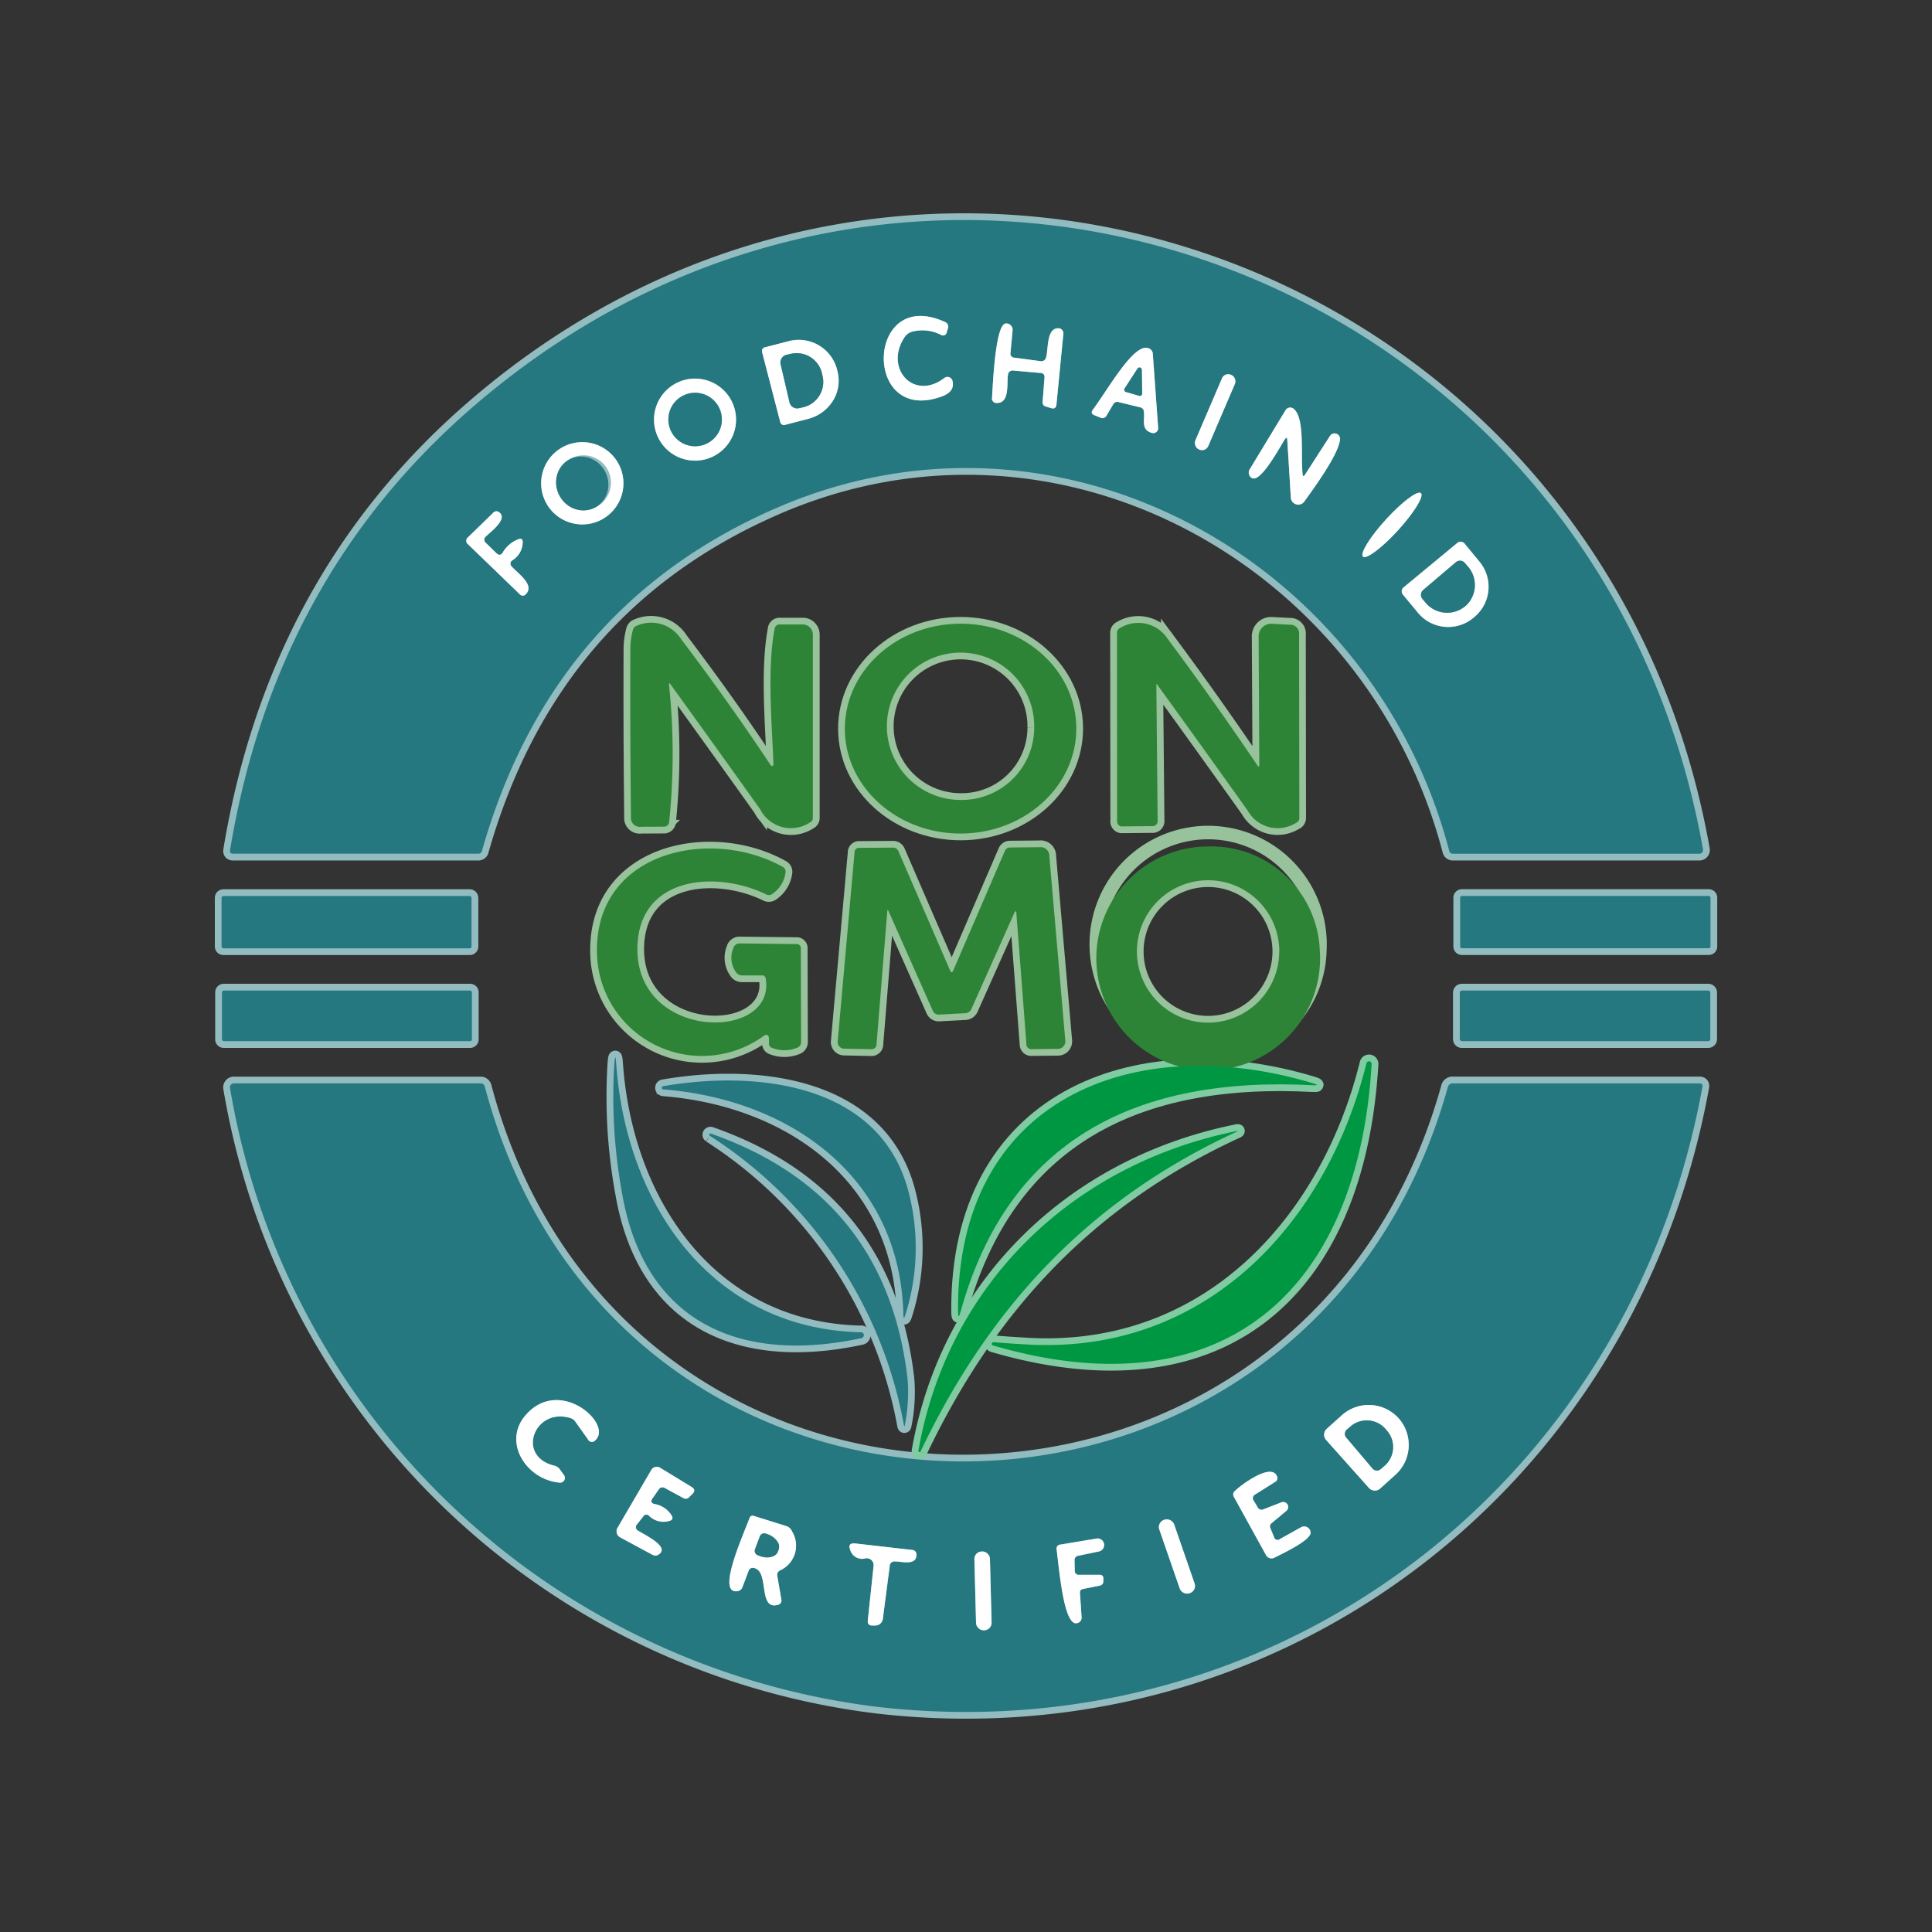 <svg xmlns="http://www.w3.org/2000/svg" width="120" height="120" viewBox="0 0 120 120"><rect x="0" y="0" width="120" height="120" fill="#333333" stroke="none"/><g transform="translate(21244 -4979)"><rect width="120" height="120" transform="translate(-21244 4979)" fill="none"/><g transform="translate(-21243.023 4980.418)"><path d="M47.287,30.117C64.892,22.5,84.31,33.361,89.035,51.424a.227.227,0,0,0,.239.185h15.3a.231.231,0,0,0,.227-.273C98.387,15.2,56.09-.327,28.208,24.017Q16.087,34.6,13.313,51.378q-.038.231.193.231H28.72a.226.226,0,0,0,.239-.18q4.326-15.248,18.327-21.31" fill="none" stroke="#92bcbf" stroke-width="0.839"/><path d="M40.678,41.094q2.79,3.86,5.564,7.754a2.143,2.143,0,0,0,3.1.814.3.3,0,0,0,.172-.281V38a.629.629,0,0,0-.629-.629H47.476a.315.315,0,0,0-.344.281c-.466,2.476-.164,5.887-.067,8.413a.092.092,0,0,1-.168.055q-2.673-4.02-5.564-7.829a2.209,2.209,0,0,0-2.748-.848.36.36,0,0,0-.252.264,4.639,4.639,0,0,0-.159,1.213q-.021,5.081.038,10.4a.553.553,0,0,0,.629.617l1.4-.008a.318.318,0,0,0,.344-.3,40.9,40.9,0,0,0-.008-8.5q-.013-.193.1-.034" fill="none" stroke="#97c29b" stroke-width="0.839"/><path d="M65.874,43.813c-.013-3.6-3.241-6.5-7.21-6.491s-7.178,2.943-7.165,6.541,3.24,6.5,7.21,6.491,7.178-2.943,7.165-6.542" fill="none" stroke="#97c29b" stroke-width="0.839"/><path d="M70.884,41.09q2.828,3.9,5.635,7.846A2.131,2.131,0,0,0,79.5,49.7a.335.335,0,0,0,.222-.336L79.708,38a.547.547,0,0,0-.583-.617l-1.112-.059a.783.783,0,0,0-.578.215.774.774,0,0,0-.24.565l.042,7.951q0,.243-.134.042-2.681-3.973-5.551-7.829a2.176,2.176,0,0,0-2.945-.692.338.338,0,0,0-.21.331l.013,11.656a.307.307,0,0,0,.352.348l1.808-.017a.319.319,0,0,0,.357-.365l-.08-8.429q0-.067.038-.013" fill="none" stroke="#97c29b" stroke-width="0.839"/><path d="M46.783,63.138v.256a.265.265,0,0,0,.193.273,2.081,2.081,0,0,0,1.565-.013.37.37,0,0,0,.239-.365l-.017-5.778a.26.26,0,0,0-.294-.294l-3.478-.038a.406.406,0,0,0-.424.3,1.533,1.533,0,0,0,.18,1.5.435.435,0,0,0,.365.185h1.229a.218.218,0,0,1,.239.2c.65,3.952-8.207,3.881-7.968-2.064.172-4.317,4.926-4.657,7.993-3.168A.355.355,0,0,0,47,54.1a1.891,1.891,0,0,0,.81-1.3.335.335,0,0,0-.185-.373C43.15,49.938,36.1,51.457,36.1,57.587A6.525,6.525,0,0,0,46.422,62.95q.361-.252.361.189" fill="none" stroke="#97c29b" stroke-width="0.839"/><path d="M54.21,55.171l2.744,6.172a.4.4,0,0,0,.415.256l1.586-.084a.444.444,0,0,0,.411-.277l2.69-6.021a.054.054,0,0,1,.054-.029.043.043,0,0,1,.038.041l.629,8.207a.3.3,0,0,0,.34.31l1.62-.017a.459.459,0,0,0,.338-.151.468.468,0,0,0,.12-.353L64.2,51.759a.541.541,0,0,0-.613-.554l-1.813.017a.343.343,0,0,0-.34.222l-3.2,7.414q-.1.227-.2,0l-3.206-7.4a.356.356,0,0,0-.352-.227l-2.06.013a.282.282,0,0,0-.315.29L51.05,63.273a.411.411,0,0,0,.4.445l1.662.034a.311.311,0,0,0,.352-.323l.667-8.245q.013-.155.076-.013" fill="none" stroke="#97c29b" stroke-width="0.839"/><path d="M81,57.651a6.949,6.949,0,1,0-6.913,6.54A6.736,6.736,0,0,0,81,57.651" fill="none" stroke="#97c29b" stroke-width="0.839"/><path d="M28.309,54.348a.113.113,0,0,0-.113-.113H12.9a.113.113,0,0,0-.113.113v3.021a.113.113,0,0,0,.113.113H28.2a.113.113,0,0,0,.113-.113V54.348" fill="none" stroke="#92bcbf" stroke-width="0.839"/><path d="M105.264,54.34a.109.109,0,0,0-.109-.109H89.824a.109.109,0,0,0-.109.109v3.029a.109.109,0,0,0,.109.109h15.331a.109.109,0,0,0,.109-.109V54.34" fill="none" stroke="#92bcbf" stroke-width="0.839"/><path d="M28.334,60.218a.113.113,0,0,0-.113-.113h-15.3a.113.113,0,0,0-.113.113v2.92a.113.113,0,0,0,.113.113h15.3a.113.113,0,0,0,.113-.113v-2.92" fill="none" stroke="#92bcbf" stroke-width="0.839"/><path d="M105.252,60.235a.13.13,0,0,0-.13-.13h-15.3a.13.13,0,0,0-.13.13v2.887a.13.13,0,0,0,.13.13h15.3a.13.13,0,0,0,.13-.13V60.235" fill="none" stroke="#92bcbf" stroke-width="0.839"/><path d="M62.836,82.091q-1.087-.059-2.1-.143a.108.108,0,0,0-.113.087.1.1,0,0,0,.075.114C75.05,86.337,83.4,78.7,84.218,64.662a.164.164,0,0,0-.319-.05c-2.446,9.9-9.931,18.113-21.063,17.48" fill="none" stroke="#80cba1" stroke-width="0.839"/><path d="M52.5,81.336C43.145,81.122,37.922,73.3,37.3,64.7q-.063-.881-.126,0a33.28,33.28,0,0,0,.483,7.989c1.372,7.993,7.28,10.641,14.874,9a.188.188,0,0,0,.143-.2.177.177,0,0,0-.177-.162" fill="none" stroke="#92bcbf" stroke-width="0.839"/><path d="M80.551,65.987q.516.029.021-.122c-11.19-3.357-22.145.994-22.045,14.186q0,.558.155.021c2.979-10.8,11.048-14.66,21.869-14.085" fill="none" stroke="#80cba1" stroke-width="0.839"/><path d="M40.238,66.248c7.9.634,14.7,5.476,14.9,13.985q.008.4.126.017a13.734,13.734,0,0,0,.134-7.884c-1.892-6.6-9.608-7.284-15.168-6.319a.1.1,0,1,0,.013.2" fill="none" stroke="#92bcbf" stroke-width="0.839"/><path d="M88.947,66.117c-8.606,30.877-51.545,31.1-59.807-.025a.269.269,0,0,0-.285-.218H13.548a.241.241,0,0,0-.184.087.25.25,0,0,0-.055.2A46.477,46.477,0,0,0,53.5,104.593c24.944,2.874,46.8-13.917,51.26-38.5q.042-.222-.185-.222H89.27a.3.3,0,0,0-.323.243" fill="none" stroke="#92bcbf" stroke-width="0.839"/><path d="M56.2,88.737c4.343-9.117,10.594-15.7,19.636-19.863q.168-.076-.013-.038C65.517,70.922,57.86,78.462,56.069,88.7a.071.071,0,0,0,.134.042" fill="none" stroke="#80cba1" stroke-width="0.839"/><path d="M43.108,69.126A27.138,27.138,0,0,1,55.162,87.067q.034.2.067,0a10.4,10.4,0,0,0,.164-2.845Q54.067,72.81,43.175,68.992a.076.076,0,0,0-.067.134" fill="none" stroke="#92bcbf" stroke-width="0.839"/><path d="M55.683,19.183a2.51,2.51,0,0,1,1.771.189.237.237,0,0,0,.378-.164l.063-.21a.31.31,0,0,0-.185-.42c-4.913-2.241-5.14,6.466-.168,4.62q.81-.3.642-.965a.319.319,0,0,0-.5-.176c-1.9,1.46-3.755-.6-2.476-2.53a.816.816,0,0,1,.478-.344" fill="none" stroke="#92bcbf" stroke-width="0.839"/><path d="M61.972,21.6l1.678.155a.24.24,0,0,1,.248.29l-.117,1.5a.255.255,0,0,0,.193.29l.327.1q.31.1.34-.227l.428-4.389a.315.315,0,0,0-.319-.344c-.738.013-.6,1.25-.751,1.8a.3.3,0,0,1-.361.243L62.031,20.8a.247.247,0,0,1-.243-.3l.13-1.393a.4.4,0,0,0-.111-.314.392.392,0,0,0-.308-.118c-.671.038-.81,3.961-.86,4.653a.269.269,0,0,0,.248.285c.881.067.655-1.225.747-1.75a.284.284,0,0,1,.34-.264" fill="none" stroke="#92bcbf" stroke-width="0.839"/><path d="M46.355,20.438l1.133,4.372a.231.231,0,0,0,.281.168l1.439-.373a2.566,2.566,0,0,0,1.544-1.126,2.354,2.354,0,0,0,.286-1.832L51,21.483a2.458,2.458,0,0,0-3.029-1.7l-1.444.374a.231.231,0,0,0-.168.281" fill="none" stroke="#92bcbf" stroke-width="0.839"/><path d="M70.074,24.143c.076.516-.214,1.133.5,1.33a.309.309,0,0,0,.276-.058.3.3,0,0,0,.11-.257l-.331-4.582a.389.389,0,0,0-.252-.357c-.9-.386-2.48,2.476-3.474,3.814q-.172.231.1.34l.361.143a.285.285,0,0,0,.394-.13l.415-.7a.273.273,0,0,1,.323-.134l1.347.327a.288.288,0,0,1,.235.26" fill="none" stroke="#92bcbf" stroke-width="0.839"/><path d="M75.726,22.424a.42.42,0,0,0-.221-.551l-.031-.013a.42.42,0,0,0-.551.22l-1.656,3.864a.42.42,0,0,0,.221.551l.031.013a.42.42,0,0,0,.551-.22l1.657-3.864" fill="none" stroke="#92bcbf" stroke-width="0.839"/><path d="M44.74,24.642a2.547,2.547,0,1,0-2.547,2.547,2.547,2.547,0,0,0,2.547-2.547" fill="none" stroke="#92bcbf" stroke-width="0.839"/><path d="M78.973,25.888,79.2,29.5a.462.462,0,0,0,.835.239c.537-.755,2.14-2.916,2.224-3.873a.34.34,0,0,0-.621-.214l-1.552,2.408q-.13.2-.155-.038c-.122-1.255.151-3.491-.558-4.053a.336.336,0,0,0-.5.092l-2.228,3.676a.386.386,0,0,0,.126.529c.562.352,1.787-2,2.073-2.417q.122-.168.134.038" fill="none" stroke="#92bcbf" stroke-width="0.839"/><path d="M37.745,28.6a2.555,2.555,0,1,0-2.555,2.555A2.555,2.555,0,0,0,37.745,28.6" fill="none" stroke="#92bcbf" stroke-width="0.839"/><path d="M83.682,33.154c.205.188,1.178-.543,2.172-1.631s1.632-2.122,1.428-2.31-1.177.542-2.171,1.631-1.633,2.122-1.428,2.31" fill="none" stroke="#92bcbf" stroke-width="0.839"/><path d="M30.873,33.369a1.336,1.336,0,0,0,.617-1.091q.017-.315-.281-.2a1.916,1.916,0,0,0-.952.81q-.168.277-.4.05L29.2,32.3a.249.249,0,0,1,0-.4c.285-.285,1.347-1.057.856-1.477a.269.269,0,0,0-.411.013L28.1,31.943a.273.273,0,0,0,0,.449l3.2,3.092a.246.246,0,0,0,.39-.008c.562-.566-.524-1.3-.873-1.7a.244.244,0,0,1,.055-.411" fill="none" stroke="#92bcbf" stroke-width="0.839"/><path d="M89.547,32.3,86.2,35.069a.315.315,0,0,0-.042.445l.9,1.087a2.44,2.44,0,0,0,3.424.4l.155-.13a2.44,2.44,0,0,0,.248-3.436l-.9-1.091a.315.315,0,0,0-.441-.042" fill="none" stroke="#92bcbf" stroke-width="0.839"/><path d="M47.509,21.21l.55,2.362a.491.491,0,0,0,.587.365l.227-.05a1.616,1.616,0,0,0,1.25-1.913l-.055-.243A1.617,1.617,0,0,0,48.1,20.568l-.226.05a.491.491,0,0,0-.365.592" fill="none" stroke="#92bcbf" stroke-width="0.839"/><path d="M68.874,22.712a.143.143,0,0,0,.084.214l.827.239a.143.143,0,0,0,.18-.143l-.025-1.477a.143.143,0,0,0-.26-.076l-.806,1.242" fill="none" stroke="#92bcbf" stroke-width="0.839"/><path d="M43.859,24.638A1.662,1.662,0,1,0,42.2,26.3a1.662,1.662,0,0,0,1.662-1.662" fill="none" stroke="#92bcbf" stroke-width="0.839"/><path d="M36.013,30.091a1.7,1.7,0,1,0-2.226-.7,1.651,1.651,0,0,0,2.226.7" fill="none" stroke="#92bcbf" stroke-width="0.839"/><path d="M89.45,33.5l-2.027,1.724a.4.4,0,0,0-.046.562l.138.164a1.751,1.751,0,0,0,2.442.344l.143-.117a1.752,1.752,0,0,0,.046-2.467l-.138-.164a.4.4,0,0,0-.558-.046" fill="none" stroke="#92bcbf" stroke-width="0.839"/><path d="M63.26,43.782a4.576,4.576,0,1,0-4.519,4.486,4.5,4.5,0,0,0,4.519-4.486" fill="none" stroke="#97c29b" stroke-width="0.839"/><path d="M78.478,57.68A4.422,4.422,0,1,0,74.056,62.1a4.422,4.422,0,0,0,4.422-4.422" fill="none" stroke="#97c29b" stroke-width="0.839"/><path d="M34.758,86.883l.789,1.108a.267.267,0,0,0,.449.05c1.133-1-2.236-4.032-4.351-1.531-1.414,1.678.084,3.982,2.144,4.162a.294.294,0,0,0,.264-.466l-.256-.357a.574.574,0,0,0-.344-.231c-2.413-.583-1.225-3.655,1.011-2.954a.547.547,0,0,1,.294.218" fill="none" stroke="#92bcbf" stroke-width="0.839"/><path d="M81.39,88.02,84.05,91a.491.491,0,0,0,.7.038l.881-.793a2.5,2.5,0,0,0,.306-3.524l-.084-.092a2.5,2.5,0,0,0-3.537-.092l-.885.793a.491.491,0,0,0-.038.692" fill="none" stroke="#92bcbf" stroke-width="0.839"/><path d="M39.55,91.657l.386-.554a.273.273,0,0,1,.394-.092l1.129.613a.292.292,0,0,0,.378-.055l.2-.2q.248-.248-.055-.428l-1.955-1.192a.394.394,0,0,0-.55.138L37.38,93.478a.428.428,0,0,0,.168.6l1.993,1.074a.357.357,0,0,0,.4-.017c.671-.453-.7-1.129-1.259-1.46a.253.253,0,0,1-.08-.424l.369-.47a.228.228,0,0,1,.378-.034,1.27,1.27,0,0,0,1.25.306q.3-.084.134-.348a1.545,1.545,0,0,0-1.049-.7q-.323-.067-.134-.34" fill="none" stroke="#92bcbf" stroke-width="0.839"/><path d="M78.159,94.049l-.227-.55a.252.252,0,0,1,.08-.315l.91-.759a.31.31,0,0,0-.31-.529l-1.108.432a.272.272,0,0,1-.365-.13l-.243-.407a.255.255,0,0,1,.1-.39l1.225-.772a.264.264,0,0,0,.113-.369c-.365-.848-2.27.587-2.618.94a.274.274,0,0,0-.05.352l2,3.625a.384.384,0,0,0,.516.155c.466-.239,2.291-1.083,2.249-1.573a.406.406,0,0,0-.214-.321.4.4,0,0,0-.382.006l-1.309.73a.224.224,0,0,1-.361-.126" fill="none" stroke="#92bcbf" stroke-width="0.839"/><path d="M45.793,95.966c1.062.088.273,2.639,1.531,2.3a.28.28,0,0,0,.227-.352L47.3,96.478a.312.312,0,0,1,.172-.357,1.686,1.686,0,0,0,.738-2.429.554.554,0,0,0-.357-.323l-1.993-.625a.2.2,0,0,0-.285.134c-.575,1.473-2,4.7-.759,4.536a.376.376,0,0,0,.319-.256l.39-1.028a.26.26,0,0,1,.264-.164" fill="none" stroke="#92bcbf" stroke-width="0.839"/><path d="M71.95,93.262a.47.47,0,0,0-.6-.29l-.031.011a.47.47,0,0,0-.29.6L72.3,97.252a.47.47,0,0,0,.6.29l.031-.011a.47.47,0,0,0,.29-.6L71.95,93.262" fill="none" stroke="#92bcbf" stroke-width="0.839"/><path d="M65.778,96.13l-.013-.621a.269.269,0,0,1,.235-.3l1.276-.269a.407.407,0,0,0-.151-.8l-2.241.373a.243.243,0,0,0-.227.3c.189,1.561.483,4.888,1.313,4.565a.339.339,0,0,0,.235-.373l-.1-1.49a.206.206,0,0,1,.185-.243l1.032-.21a.263.263,0,0,0,.235-.285v-.147a.207.207,0,0,0-.235-.239H66.05a.244.244,0,0,1-.273-.269" fill="none" stroke="#92bcbf" stroke-width="0.839"/><path d="M54.6,95.568c.4-.013,1.343.285,1.343-.407a.281.281,0,0,0-.277-.31l-3.512-.4q-.5-.055-.319.415a.768.768,0,0,0,.948.508.428.428,0,0,1,.5.466l-.361,3.4q-.029.306.277.306h.193a.47.47,0,0,0,.466-.411l.428-3.285a.286.286,0,0,1,.31-.281" fill="none" stroke="#92bcbf" stroke-width="0.839"/><path d="M60.51,95.4a.462.462,0,0,0-.474-.449h-.042a.462.462,0,0,0-.449.474l.1,3.968a.462.462,0,0,0,.474.449h.042a.462.462,0,0,0,.449-.474l-.1-3.968" fill="none" stroke="#92bcbf" stroke-width="0.839"/><path d="M82.641,87.869l1.636,1.926a.352.352,0,0,0,.5.042L85,89.643a1.542,1.542,0,0,0,.193-2.169l-.109-.13a1.542,1.542,0,0,0-2.173-.164l-.227.193a.352.352,0,0,0-.042.5" fill="none" stroke="#92bcbf" stroke-width="0.839"/><path d="M46.217,94.011l-.3.793a.294.294,0,0,0,.172.378l.122.046c.5.186,1,.064,1.129-.273l.046-.126a.567.567,0,0,0-.1-.531,1.228,1.228,0,0,0-.571-.418l-.122-.042a.294.294,0,0,0-.378.172" fill="none" stroke="#92bcbf" stroke-width="0.839"/><path d="M89.035,51.424C84.31,33.361,64.892,22.5,47.287,30.117q-14,6.063-18.327,21.31a.226.226,0,0,1-.239.18H13.506q-.231,0-.193-.231,2.773-16.775,14.9-27.361C56.09-.327,98.387,15.2,104.8,51.336a.231.231,0,0,1-.227.273h-15.3A.227.227,0,0,1,89.035,51.424ZM55.683,19.183a2.51,2.51,0,0,1,1.771.189.237.237,0,0,0,.378-.164l.063-.21a.31.31,0,0,0-.185-.42c-4.913-2.241-5.14,6.466-.168,4.62q.81-.3.642-.965a.319.319,0,0,0-.5-.176c-1.9,1.46-3.755-.6-2.476-2.53a.816.816,0,0,1,.478-.344Zm6.29,2.413,1.678.155a.24.24,0,0,1,.248.29l-.117,1.5a.255.255,0,0,0,.193.29l.327.1q.31.1.34-.227l.428-4.389a.315.315,0,0,0-.319-.344c-.738.013-.6,1.25-.751,1.8a.3.3,0,0,1-.361.243L62.031,20.8a.247.247,0,0,1-.243-.3l.13-1.393a.4.4,0,0,0-.111-.314.392.392,0,0,0-.308-.118c-.671.038-.81,3.961-.86,4.653a.269.269,0,0,0,.248.285c.881.067.655-1.225.747-1.75A.284.284,0,0,1,61.972,21.6ZM46.355,20.438l1.133,4.372a.231.231,0,0,0,.281.168l1.439-.373a2.566,2.566,0,0,0,1.544-1.126,2.354,2.354,0,0,0,.286-1.832L51,21.483a2.458,2.458,0,0,0-3.029-1.7l-1.444.374a.231.231,0,0,0-.168.281Zm23.719,3.7c.076.516-.214,1.133.5,1.33a.309.309,0,0,0,.276-.058.3.3,0,0,0,.11-.257l-.331-4.582a.389.389,0,0,0-.252-.357c-.9-.386-2.48,2.476-3.474,3.814q-.172.231.1.34l.361.143a.285.285,0,0,0,.394-.13l.415-.7a.273.273,0,0,1,.323-.134l1.347.327A.288.288,0,0,1,70.074,24.143Zm5.652-1.718a.42.42,0,0,0-.221-.551l-.031-.013a.42.42,0,0,0-.551.22l-1.656,3.864a.42.42,0,0,0,.221.551l.031.013a.42.42,0,0,0,.551-.22ZM44.74,24.642a2.547,2.547,0,1,0-2.547,2.547,2.547,2.547,0,0,0,2.547-2.547Zm34.234,1.246L79.2,29.5a.462.462,0,0,0,.835.239c.537-.755,2.14-2.916,2.224-3.873a.34.34,0,0,0-.621-.214l-1.552,2.408q-.13.2-.155-.038c-.122-1.255.151-3.491-.558-4.053a.336.336,0,0,0-.5.092l-2.228,3.676a.386.386,0,0,0,.126.529c.562.352,1.787-2,2.073-2.417Q78.961,25.683,78.973,25.888ZM37.745,28.6a2.555,2.555,0,1,0-2.555,2.555A2.555,2.555,0,0,0,37.745,28.6Zm45.936,4.555c.205.188,1.178-.543,2.172-1.631s1.632-2.122,1.428-2.31-1.177.542-2.171,1.631-1.633,2.122-1.428,2.31Zm-52.809.215a1.336,1.336,0,0,0,.617-1.091q.017-.315-.281-.2a1.916,1.916,0,0,0-.952.81q-.168.277-.4.05L29.2,32.3a.249.249,0,0,1,0-.4c.285-.285,1.347-1.057.856-1.477a.269.269,0,0,0-.411.013L28.1,31.943a.273.273,0,0,0,0,.449l3.2,3.092a.246.246,0,0,0,.39-.008c.562-.566-.524-1.3-.873-1.7A.244.244,0,0,1,30.873,33.369ZM89.547,32.3,86.2,35.069a.315.315,0,0,0-.042.445l.9,1.087a2.44,2.44,0,0,0,3.424.4l.155-.13a2.44,2.44,0,0,0,.248-3.436l-.9-1.091a.315.315,0,0,0-.441-.042Z" fill="#25787f"/><path d="M55.683,19.183a.816.816,0,0,0-.478.344c-1.28,1.93.571,3.99,2.476,2.53a.319.319,0,0,1,.5.176q.168.663-.642.965c-4.972,1.846-4.745-6.86.168-4.62a.31.31,0,0,1,.185.42l-.063.21a.237.237,0,0,1-.378.164A2.51,2.51,0,0,0,55.683,19.183Z" fill="#fff"/><path d="M61.632,21.86c-.092.524.134,1.817-.747,1.75a.269.269,0,0,1-.248-.285c.05-.692.189-4.615.86-4.653a.392.392,0,0,1,.308.118.4.4,0,0,1,.111.314l-.13,1.393a.247.247,0,0,0,.243.3l1.607.214A.3.3,0,0,0,64,20.769c.151-.55.013-1.787.751-1.8a.315.315,0,0,1,.319.344L64.641,23.7q-.029.323-.34.227l-.327-.1a.255.255,0,0,1-.193-.29l.117-1.5a.24.24,0,0,0-.248-.29L61.972,21.6A.284.284,0,0,0,61.632,21.86Z" fill="#fff"/><path d="M46.355,20.438a.231.231,0,0,1,.168-.281l1.443-.373A2.458,2.458,0,0,1,51,21.483l.042.164a2.354,2.354,0,0,1-.286,1.832A2.566,2.566,0,0,1,49.208,24.6l-1.439.373a.231.231,0,0,1-.281-.168Zm1.154.772.55,2.362a.491.491,0,0,0,.587.365l.227-.05a1.616,1.616,0,0,0,1.25-1.913l-.055-.243A1.617,1.617,0,0,0,48.1,20.568l-.226.05a.491.491,0,0,0-.365.592Z" fill="#fff"/><path d="M69.839,23.883l-1.347-.327a.273.273,0,0,0-.323.134l-.415.7a.285.285,0,0,1-.394.13L67,24.373q-.269-.109-.1-.34c.994-1.338,2.572-4.2,3.474-3.814a.389.389,0,0,1,.252.357l.331,4.582a.3.3,0,0,1-.11.257.309.309,0,0,1-.276.058c-.713-.2-.424-.814-.5-1.33A.288.288,0,0,0,69.839,23.883Zm-.965-1.171a.143.143,0,0,0,.084.214l.827.239a.143.143,0,0,0,.18-.143l-.025-1.477a.143.143,0,0,0-.26-.076Z" fill="#fff"/><path d="M47.509,21.21a.491.491,0,0,1,.365-.592l.227-.05a1.617,1.617,0,0,1,1.968,1.162l.055.243a1.616,1.616,0,0,1-1.25,1.913l-.227.05a.491.491,0,0,1-.587-.365Z" fill="#25787f"/><path d="M68.874,22.712l.806-1.242a.143.143,0,0,1,.26.076l.025,1.477a.143.143,0,0,1-.18.143l-.827-.239a.143.143,0,0,1-.084-.214Z" fill="#25787f"/><rect width="0.873" height="5.043" rx="0.42" transform="matrix(0.919, 0.394, -0.394, 0.919, 75.089, 21.695)" fill="#fff"/><path d="M44.74,24.642A2.547,2.547,0,1,1,42.193,22.1a2.547,2.547,0,0,1,2.547,2.547Zm-.881,0A1.662,1.662,0,1,0,42.2,26.3a1.662,1.662,0,0,0,1.662-1.662Z" fill="#fff"/><circle cx="1.662" cy="1.662" r="1.662" transform="translate(40.536 22.976)" fill="#25787f"/><path d="M78.839,25.85c-.285.415-1.51,2.769-2.073,2.417a.386.386,0,0,1-.126-.529l2.228-3.676a.336.336,0,0,1,.5-.092c.709.562.436,2.8.558,4.053q.025.235.155.038l1.552-2.408a.34.34,0,0,1,.621.214c-.084.957-1.687,3.117-2.224,3.873A.462.462,0,0,1,79.2,29.5l-.222-3.613Q78.961,25.683,78.839,25.85Z" fill="#fff"/><path d="M37.745,28.6a2.555,2.555,0,1,1-2.555-2.555A2.555,2.555,0,0,1,37.745,28.6Zm-1.732,1.492a1.7,1.7,0,1,0-2.226-.7,1.651,1.651,0,0,0,2.226.7Z" fill="#fff"/><ellipse cx="1.695" cy="1.603" rx="1.695" ry="1.603" transform="matrix(0.488, 0.873, -0.873, 0.488, 35.758, 26.35)" fill="#25787f"/><ellipse cx="2.669" cy="0.503" rx="2.669" ry="0.503" transform="translate(87.652 29.552) rotate(132.4)" fill="#fff"/><path d="M30.818,33.78c.348.4,1.435,1.129.873,1.7a.246.246,0,0,1-.39.008l-3.2-3.092a.273.273,0,0,1,0-.449l1.548-1.506a.269.269,0,0,1,.411-.013c.491.42-.571,1.192-.856,1.477a.249.249,0,0,0,0,.4l.65.634q.235.227.4-.05a1.916,1.916,0,0,1,.952-.81q.3-.113.281.2a1.336,1.336,0,0,1-.617,1.091A.244.244,0,0,0,30.818,33.78Z" fill="#fff"/><path d="M89.547,32.3a.315.315,0,0,1,.441.042l.9,1.091a2.44,2.44,0,0,1-.248,3.436l-.155.13a2.44,2.44,0,0,1-3.424-.4l-.9-1.087a.315.315,0,0,1,.042-.445Zm-.1,1.2-2.027,1.724a.4.4,0,0,0-.046.562l.138.164a1.751,1.751,0,0,0,2.442.344l.143-.117a1.752,1.752,0,0,0,.046-2.467l-.138-.164a.4.4,0,0,0-.558-.046Z" fill="#fff"/><path d="M89.45,33.5a.4.4,0,0,1,.558.046l.138.164a1.752,1.752,0,0,1-.046,2.467l-.143.117a1.751,1.751,0,0,1-2.442-.344l-.138-.163a.4.4,0,0,1,.046-.562Z" fill="#25787f"/><path d="M40.578,41.127a40.9,40.9,0,0,1,.008,8.5.318.318,0,0,1-.344.3l-1.4.008a.553.553,0,0,1-.629-.617q-.059-5.32-.038-10.4a4.639,4.639,0,0,1,.159-1.213.36.36,0,0,1,.252-.264,2.209,2.209,0,0,1,2.748.848q2.891,3.81,5.564,7.829a.092.092,0,0,0,.168-.055c-.1-2.526-.4-5.937.067-8.413a.315.315,0,0,1,.344-.281h1.406A.629.629,0,0,1,49.51,38V49.38a.3.3,0,0,1-.172.281,2.143,2.143,0,0,1-3.1-.814q-2.773-3.894-5.564-7.754Q40.565,40.934,40.578,41.127Z" fill="#2e8436"/><path d="M65.874,43.813c.013,3.6-3.2,6.528-7.165,6.541s-7.2-2.892-7.21-6.491,3.2-6.528,7.165-6.541,7.2,2.892,7.21,6.491Zm-2.614-.031a4.576,4.576,0,1,0-4.519,4.486,4.5,4.5,0,0,0,4.519-4.486Z" fill="#2e8436"/><path d="M70.846,41.1l.08,8.429a.319.319,0,0,1-.357.365l-1.808.017a.307.307,0,0,1-.352-.348L68.4,37.909a.338.338,0,0,1,.21-.331,2.176,2.176,0,0,1,2.945.692q2.87,3.856,5.551,7.829.134.2.134-.042l-.042-7.951a.774.774,0,0,1,.24-.565.783.783,0,0,1,.578-.215l1.112.059a.547.547,0,0,1,.583.617l.017,11.362a.335.335,0,0,1-.222.336,2.131,2.131,0,0,1-2.983-.764q-2.807-3.944-5.635-7.846Q70.846,41.035,70.846,41.1Z" fill="#2e8436"/><path d="M46.422,62.95A6.525,6.525,0,0,1,36.1,57.587c0-6.13,7.053-7.649,11.526-5.169a.335.335,0,0,1,.185.373A1.891,1.891,0,0,1,47,54.1a.355.355,0,0,1-.39.034c-3.067-1.49-7.821-1.15-7.993,3.168-.239,5.945,8.618,6.017,7.968,2.064a.218.218,0,0,0-.239-.2H45.113a.435.435,0,0,1-.365-.185,1.533,1.533,0,0,1-.18-1.5.406.406,0,0,1,.424-.3l3.478.038a.26.26,0,0,1,.294.294l.017,5.778a.37.37,0,0,1-.239.365,2.081,2.081,0,0,1-1.565.013.265.265,0,0,1-.193-.273v-.256Q46.783,62.7,46.422,62.95Z" fill="#2e8436"/><path d="M54.134,55.183l-.667,8.245a.311.311,0,0,1-.352.323l-1.662-.034a.411.411,0,0,1-.4-.445L52.1,51.533a.282.282,0,0,1,.315-.29l2.06-.013a.356.356,0,0,1,.352.227l3.206,7.4q.1.227.2,0l3.2-7.414a.343.343,0,0,1,.34-.222l1.813-.017a.541.541,0,0,1,.613.554l.994,11.467a.468.468,0,0,1-.12.353.459.459,0,0,1-.338.151l-1.62.017a.3.3,0,0,1-.34-.31l-.629-8.207a.043.043,0,0,0-.038-.041.054.054,0,0,0-.054.029l-2.69,6.021a.444.444,0,0,1-.411.277l-1.586.084a.4.4,0,0,1-.415-.256L54.21,55.171Q54.147,55.028,54.134,55.183Z" fill="#2e8436"/><path d="M81,57.651a6.949,6.949,0,1,1-6.958-6.492A6.736,6.736,0,0,1,81,57.651Zm-2.517.029A4.422,4.422,0,1,0,74.056,62.1a4.422,4.422,0,0,0,4.422-4.422Z" fill="#2e8436"/><rect width="15.524" height="3.248" rx="0.113" transform="translate(12.785 54.235)" fill="#25787f"/><rect width="15.55" height="3.248" rx="0.109" transform="translate(89.715 54.231)" fill="#25787f"/><rect width="15.524" height="3.147" rx="0.113" transform="translate(12.81 60.105)" fill="#25787f"/><rect width="15.558" height="3.147" rx="0.13" transform="translate(89.694 60.105)" fill="#25787f"/><path d="M62.836,82.091c11.131.634,18.617-7.582,21.063-17.48a.164.164,0,0,1,.319.05C83.4,78.7,75.05,86.337,60.7,82.15a.1.1,0,0,1-.075-.114.108.108,0,0,1,.113-.087Q61.75,82.032,62.836,82.091Z" fill="#009742"/><path d="M37.3,64.7c.617,8.6,5.841,16.418,15.2,16.632a.177.177,0,0,1,.177.162.188.188,0,0,1-.143.2c-7.594,1.636-13.5-1.011-14.874-9a33.28,33.28,0,0,1-.483-7.989Q37.242,63.822,37.3,64.7Z" fill="#25787f"/><path d="M80.551,65.987c-10.821-.575-18.89,3.281-21.869,14.085q-.151.537-.155-.021c-.1-13.192,10.855-17.543,22.045-14.186Q81.067,66.017,80.551,65.987Z" fill="#009742"/><path d="M55.133,80.232c-.193-8.509-6.99-13.351-14.9-13.985a.1.1,0,1,1-.013-.2c5.559-.965,13.276-.285,15.168,6.319a13.734,13.734,0,0,1-.134,7.884Q55.141,80.635,55.133,80.232Z" fill="#25787f"/><path d="M29.14,66.092c8.262,31.124,51.2,30.9,59.807.025a.3.3,0,0,1,.323-.243h15.306q.227,0,.185.222c-4.456,24.579-26.316,41.371-51.26,38.5A46.477,46.477,0,0,1,13.309,66.159a.25.25,0,0,1,.055-.2.241.241,0,0,1,.184-.087H28.855A.269.269,0,0,1,29.14,66.092Zm5.618,20.79.789,1.108a.267.267,0,0,0,.449.05c1.133-1-2.236-4.032-4.351-1.531-1.414,1.678.084,3.982,2.144,4.162a.294.294,0,0,0,.264-.466l-.256-.357a.574.574,0,0,0-.344-.231c-2.413-.583-1.225-3.655,1.011-2.954A.547.547,0,0,1,34.758,86.883ZM81.39,88.02,84.05,91a.491.491,0,0,0,.7.038l.881-.793a2.5,2.5,0,0,0,.306-3.524l-.084-.092a2.5,2.5,0,0,0-3.537-.092l-.885.793A.491.491,0,0,0,81.39,88.02ZM39.55,91.657l.386-.554a.273.273,0,0,1,.394-.092l1.129.613a.292.292,0,0,0,.378-.055l.2-.2q.248-.248-.055-.428l-1.955-1.192a.394.394,0,0,0-.55.138L37.38,93.478a.428.428,0,0,0,.168.6l1.993,1.074a.357.357,0,0,0,.4-.017c.671-.453-.7-1.129-1.259-1.46a.253.253,0,0,1-.08-.424l.369-.47a.228.228,0,0,1,.378-.034,1.27,1.27,0,0,0,1.25.306q.3-.084.134-.348a1.545,1.545,0,0,0-1.049-.7Q39.361,91.93,39.55,91.657Zm38.61,2.392-.227-.55a.252.252,0,0,1,.08-.315l.91-.759a.31.31,0,0,0-.31-.529l-1.108.432a.272.272,0,0,1-.365-.13l-.243-.407a.255.255,0,0,1,.1-.39l1.225-.772a.264.264,0,0,0,.113-.369c-.365-.848-2.27.587-2.618.94a.274.274,0,0,0-.05.352l2,3.625a.384.384,0,0,0,.516.155c.466-.239,2.291-1.083,2.249-1.573a.406.406,0,0,0-.214-.321.4.4,0,0,0-.382.006l-1.309.73A.224.224,0,0,1,78.159,94.049ZM45.793,95.966c1.062.088.273,2.639,1.531,2.3a.28.28,0,0,0,.227-.352L47.3,96.478a.312.312,0,0,1,.172-.357,1.686,1.686,0,0,0,.738-2.429.554.554,0,0,0-.357-.323l-1.993-.625a.2.2,0,0,0-.285.134c-.575,1.473-2,4.7-.759,4.536a.376.376,0,0,0,.319-.256l.39-1.028A.26.26,0,0,1,45.793,95.966Zm26.157-2.7a.47.47,0,0,0-.6-.29l-.031.011a.47.47,0,0,0-.29.6L72.3,97.252a.47.47,0,0,0,.6.29l.031-.011a.47.47,0,0,0,.29-.6ZM65.778,96.13l-.013-.621a.269.269,0,0,1,.235-.3l1.276-.269a.407.407,0,0,0-.151-.8l-2.241.373a.243.243,0,0,0-.227.3c.189,1.561.483,4.888,1.313,4.565a.339.339,0,0,0,.235-.373l-.1-1.49a.206.206,0,0,1,.185-.243l1.032-.21a.263.263,0,0,0,.235-.285v-.147a.207.207,0,0,0-.235-.239H66.05A.244.244,0,0,1,65.778,96.13ZM54.6,95.568c.4-.013,1.343.285,1.343-.407a.281.281,0,0,0-.277-.31l-3.512-.4q-.5-.055-.319.415a.768.768,0,0,0,.948.508.428.428,0,0,1,.5.466l-.361,3.4q-.029.306.277.306h.193a.47.47,0,0,0,.466-.411l.428-3.285A.286.286,0,0,1,54.6,95.568ZM60.51,95.4a.462.462,0,0,0-.474-.449h-.042a.462.462,0,0,0-.449.474l.1,3.968a.462.462,0,0,0,.474.449h.042a.462.462,0,0,0,.449-.474Z" fill="#25787f"/><path d="M75.839,68.874C66.8,73.036,60.545,79.62,56.2,88.737a.071.071,0,0,1-.134-.042c1.792-10.234,9.449-17.773,19.758-19.859Q76.007,68.8,75.839,68.874Z" fill="#009742"/><path d="M55.162,87.067A27.138,27.138,0,0,0,43.108,69.126a.076.076,0,0,1,.067-.134Q54.067,72.81,55.393,84.222a10.4,10.4,0,0,1-.164,2.845Q55.2,87.264,55.162,87.067Z" fill="#25787f"/><path d="M34.464,86.664c-2.236-.7-3.424,2.371-1.011,2.954a.574.574,0,0,1,.344.231l.256.357a.294.294,0,0,1-.264.466c-2.06-.18-3.558-2.484-2.144-4.162,2.115-2.5,5.484.529,4.351,1.531a.267.267,0,0,1-.449-.05l-.789-1.108A.547.547,0,0,0,34.464,86.664Z" fill="#fff"/><path d="M81.39,88.02a.491.491,0,0,1,.038-.692l.885-.793a2.5,2.5,0,0,1,3.537.092l.084.092a2.5,2.5,0,0,1-.306,3.524l-.881.793a.491.491,0,0,1-.7-.038Zm1.25-.151,1.636,1.926a.352.352,0,0,0,.5.042L85,89.643a1.542,1.542,0,0,0,.193-2.169l-.109-.13a1.542,1.542,0,0,0-2.173-.164l-.227.193a.352.352,0,0,0-.042.5Z" fill="#fff"/><path d="M82.641,87.869a.352.352,0,0,1,.042-.5l.227-.193a1.542,1.542,0,0,1,2.173.164l.109.13A1.542,1.542,0,0,1,85,89.643l-.227.193a.352.352,0,0,1-.5-.042Z" fill="#25787f"/><path d="M39.684,92a1.545,1.545,0,0,1,1.049.7q.164.264-.134.348a1.27,1.27,0,0,1-1.25-.306.228.228,0,0,0-.378.034l-.369.47a.253.253,0,0,0,.08.424c.554.331,1.93,1.007,1.259,1.46a.357.357,0,0,1-.4.017l-1.993-1.074a.428.428,0,0,1-.168-.6l2.094-3.587a.394.394,0,0,1,.55-.138l1.955,1.192q.3.18.055.428l-.2.2a.292.292,0,0,1-.378.055l-1.129-.613a.273.273,0,0,0-.394.092l-.386.554Q39.361,91.93,39.684,92Z" fill="#fff"/><path d="M78.52,94.175l1.309-.73a.4.4,0,0,1,.382-.006.406.406,0,0,1,.214.321c.042.491-1.783,1.334-2.249,1.573a.384.384,0,0,1-.516-.155l-2-3.625a.274.274,0,0,1,.05-.352c.348-.352,2.253-1.787,2.618-.94a.264.264,0,0,1-.113.369l-1.225.772a.255.255,0,0,0-.1.39l.243.407a.272.272,0,0,0,.365.13l1.108-.432a.31.31,0,0,1,.311.529l-.91.759a.252.252,0,0,0-.08.315l.227.55A.224.224,0,0,0,78.52,94.175Z" fill="#fff"/><path d="M45.793,95.966a.26.26,0,0,0-.264.164l-.39,1.028a.376.376,0,0,1-.319.256c-1.242.168.185-3.063.759-4.536a.2.2,0,0,1,.285-.134l1.993.625a.554.554,0,0,1,.357.323,1.686,1.686,0,0,1-.738,2.429.312.312,0,0,0-.172.357l.248,1.435a.28.28,0,0,1-.227.352C46.066,98.606,46.855,96.055,45.793,95.966Zm.424-1.955-.3.793a.294.294,0,0,0,.172.378l.122.046c.5.186,1,.064,1.129-.273l.046-.126a.567.567,0,0,0-.1-.531,1.228,1.228,0,0,0-.571-.418l-.122-.042a.294.294,0,0,0-.378.172Z" fill="#fff"/><rect width="0.973" height="4.825" rx="0.47" transform="matrix(0.945, -0.327, 0.327, 0.945, 70.877, 93.137)" fill="#fff"/><path d="M46.217,94.011a.294.294,0,0,1,.378-.172l.122.042a1.228,1.228,0,0,1,.571.418.567.567,0,0,1,.1.531l-.046.126c-.126.336-.632.458-1.129.273l-.122-.046a.294.294,0,0,1-.172-.378Z" fill="#25787f"/><path d="M66.05,96.4h1.267a.207.207,0,0,1,.235.239v.147a.263.263,0,0,1-.235.285l-1.032.21a.206.206,0,0,0-.185.243l.1,1.49a.339.339,0,0,1-.235.373c-.831.323-1.124-3-1.313-4.565a.243.243,0,0,1,.227-.3l2.241-.373a.407.407,0,0,1,.151.8L66,95.211a.269.269,0,0,0-.235.3l.013.621A.244.244,0,0,0,66.05,96.4Z" fill="#fff"/><path d="M54.285,95.849l-.428,3.285a.47.47,0,0,1-.466.411H53.2q-.306,0-.277-.306l.361-3.4a.428.428,0,0,0-.5-.466.768.768,0,0,1-.948-.508q-.185-.47.319-.415l3.512.4a.281.281,0,0,1,.277.31c0,.692-.94.394-1.343.407A.286.286,0,0,0,54.285,95.849Z" fill="#fff"/><rect width="0.965" height="4.892" rx="0.462" transform="matrix(1, -0.026, 0.026, 1, 59.533, 94.96)" fill="#fff"/></g></g></svg>